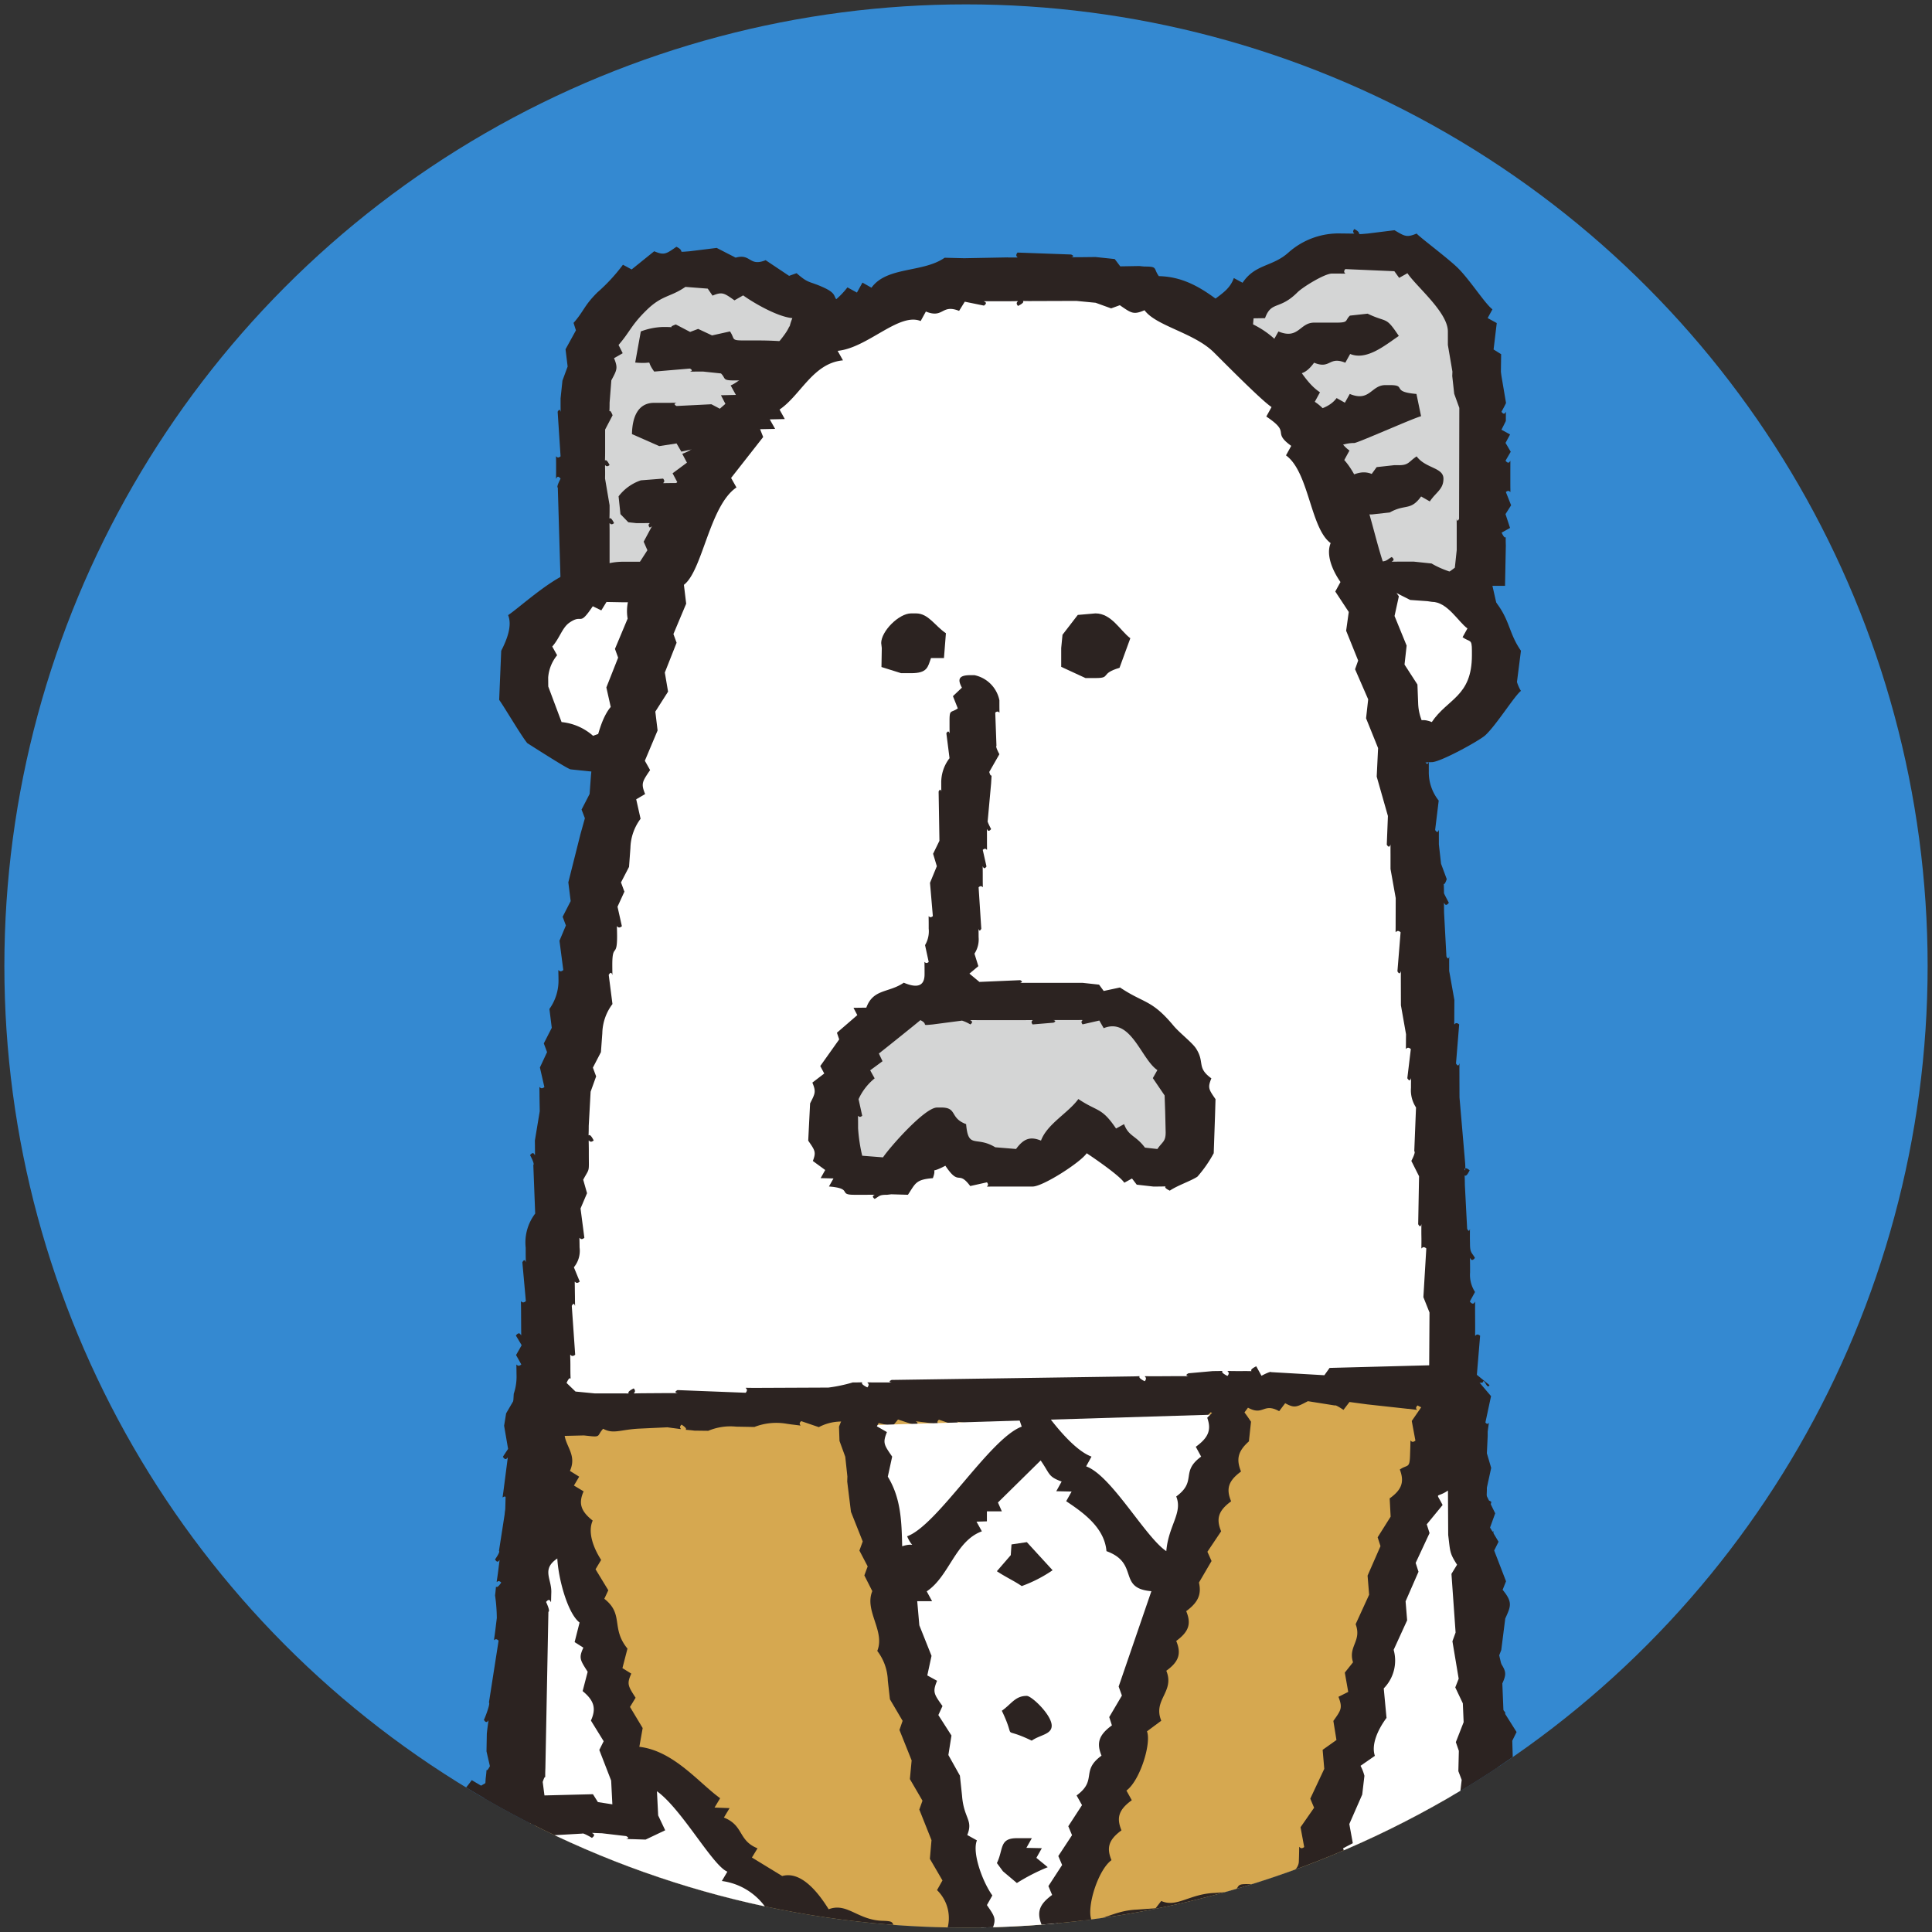 <svg xmlns="http://www.w3.org/2000/svg" xmlns:xlink="http://www.w3.org/1999/xlink" width="221" height="221" viewBox="0 0 221 221">
  <rect x="0" y="0" width="221" height="221" fill="#333333" stroke="none"/>
  <defs>
    <clipPath id="clip-path">
      <circle id="楕円形_115" data-name="楕円形 115" cx="110" cy="110" r="110" transform="translate(6441 -1730)" fill="#fff" stroke="rgba(0,0,0,0)" stroke-width="1"/>
    </clipPath>
  </defs>
  <g id="グループ_325" data-name="グループ 325" transform="translate(-6440.5 1730.5)">
    <circle id="楕円形_116" data-name="楕円形 116" cx="110" cy="110" r="110" transform="translate(6441 -1730)" fill="#3489d1" stroke="rgba(0,0,0,0)" stroke-width="1"/>
    <g id="マスクグループ_42" data-name="マスクグループ 42" clip-path="url(#clip-path)">
      <g id="グループ_173" data-name="グループ 173" transform="translate(6485.902 -1704.307)">
        <path id="パス_928" data-name="パス 928" d="M491.985,1220.854c-.009-.056-.576-.838-.585-.855.585-1.125.79-3.01,2.509-3.3l1.422-.251c1.719-.3.474.028.892-.622,1.319.381-.334.529,1.487.223.056-.019.883-.622.892-.641l1.579.492,1.812-.548,1.561.437,1.812-.53c.8.39-.92.584.994.261l4.264-.725,1.9-.13.614.631,1.858-.363.483-.019,1.9-.12.613.631,1.858-.363.483-.017,1.9-.131a6.269,6.269,0,0,0,2.945.26l1.9-.129.623.631,1.849-.363.483-.017,1.9-.122.613.631c1.654-.993,1.6.494,3.289-.547.632.641.2.929,1.533.7l.474-.075,1.9-.13.613.642c1.468-.893,2.824.306,5.3.064l1.9-.121.613.631c.985-.594,1.18-.492,2.388.093l.864-.668,1.617.519,1.812-.538c.789.381-.929.575.985.251l.483-.074,1.9-.131c.623.437.186.734,1.524.492,1.886-.306,2.5.549,4.376.224,1.356-.241.892,0,1.542.688l1.9-.381.474-.019,1.9-.13.613.641,1.867-.362.474-.019c1.756-.317,1.217-.3,2.425.056l1.375-.7.613.818,1.867-.361,1.422-.177c1.719-.3.446-.186,1,.306l1.858-.743.6.78,1.858-.362a5.869,5.869,0,0,0,.9-.567c1.208.586,1.4.669,2.425.055l2.109.958.818-.539c1.542.539,2.694,1.086,3.939.326a4.291,4.291,0,0,0,4.432.686l.632.818.827-.631.307,2.378.018,1.9c-1.245,1.411-.594,3.14-1.607,5.1l.288,1.867a5,5,0,0,1-.678,2.974l.622.835a8,8,0,0,0-.948,4.5c.158,1.347-.056.891-.78,1.579l.641,1.812c-1.059,1.078-1.2,1.877-.557,2.981-1.106,1.07-1.254,1.868-.613,2.974l-1.068,2.165.492.79-.957,2.239c.362,1.013.223,1.812-.892,2.9a3.791,3.791,0,0,1-.5,3.921l.632.818c-.725,1.356-1.133,2.935-.548,3.958-1.106,1.086-1.245,1.886-.6,2.992l-.864.668.594.781-.9.705.251,1.84v.464c.158,1.348-.047.891-.78,1.579,1.069,1.859-.985,2.945.083,4.8l-1.068,2.154.493.78-.957,2.258c.363,1.012.223,1.792-.892,2.879.641,1.106.5,1.906-.6,2.992.632,1.1.493,1.886-.613,2.982.632,1.106.493,1.886-.613,2.973l.622.836-1.068,2.211.455.762c-1.049,2-.4,3.725-1.849,5.157.567.976.455,1.18-.195,2.434l.623.818c-.678,1.282-.8,1.485-.232,2.462l-1.069,2.154.492.8-.957,2.239.353.743-1.068,2.212.455.763-.957,2.248c.353,1.021.214,1.8-.892,2.89l.623.835-1.069,2.212.455.762-1.068,2.21.474,1.765-.864,2.192a5.7,5.7,0,0,1-.78,3.828l.632.837-.966,2.247.046,2.722-.938.167.65,1.831c-.78,1.579-1.756,5.656-1.059,6.875l-1.068,2.164.149,1.831c.056,2.5-1.607,5.258-.688,6.838-1.115,1.087-1.254,1.868-.622,2.982L576.948,1368l.5.8c-.725,1.339-1.133,2.917-.548,3.958l-1.236,1.236c.529.976.112,2.555-.567,3.855l.325,1.385c2.4,1.2,11.325,4.32,12.236,6.551l1.421-.251a8.308,8.308,0,0,0,4.246,3.121l-.409.995c1.765.326,3.354,2.777,4.784,4.1,1.292,1.2,2.583,3.939,3.605,5.036l.093,2.387-3.856,2.964c-.214.019-1.793-.074-2.369.019-.065.019-.883.631-.883.631-.817-.418.9-.631-1.012-.307l-.483.084-1.9.13c-1.068-.882-2.973-.8-4.8-1.087-.855-.13-4.627-.948-4.655-.929l-.474.074a12.946,12.946,0,0,1-5.026-1.542l-.854.669c-1.868-1.906-3.995.017-6.122-2.333l-.864.651c-1.682-1.728-1.227.251-3.15-1.886l-.864.669c-1.691-1.728-1.227.233-3.159-1.9l-.864.669c-.846-.873-10.322-4.042-12.2-4.664l-.009-1.449,1.087-1.2-.557-.78,1.756-4.246-.418-.78,1.106-2.192-.493-.78.6-1.635-.074-1.85.009-.473c-.214-1.709-.167-.437.353-1.013l-.446-2.815c.111-.075-.465-.873-.474-.873l.864-.669c-.539-.949-.418-1.143.223-2.4l-.279-1.867c-.028-2.016.409-1.087.2-2.907-.2-1.72-.158-.448.362-1.032l-.7-2.76.455-1.578-.075-1.85-.111-1.413c-.2-1.709-.158-.437.362-1.022l-.771-3.7c.325-.818.437.91.214-1-.26-2.193.4-.707.13-2.9-.2-1.709-.158-.437.371-1.012l-.78-3.726c.325-.8.446.911.214-.976a4.683,4.683,0,0,1,.613-3l-.78-3.7c.511-1.217.622-1.413.056-2.4l.855-.669-.614-1.775c.771-1.44.27,1.208.316-1.023l.093-4.3-.177-.474c-.2-1.7-.167-.428.353-1.013l-.771-3.716.418-1.58-.065-1.83v-.473c-.2-1.71-.167-.456.362-1.042l-.446-2.787c.1-.093-.464-.873-.464-.873l.558-1.618-.074-1.831a10.869,10.869,0,0,0-.641-1.819c.474-.827.585.891.362-1.013l-.167-1.411c-.2-1.71-.167-.437.362-1.023l-.846-5.6-.6-3.735c.325-.8.446.9.214-1l-.39-3.28c-.2-1.709-.167-.437.362-1.023-.771-1.143-.437.456-.641-1.338l-.613-5.175c-.2-1.709.047-.473-.594-.854.474-1.338.52.306.306-1.486l-.715-4.191c-.437-.686-.149,1-.372-.909-.26-2.193-.548-.54-.817-2.741-.158-1.394-.112-1.56-1.171-1.7l.111.937-1.422.243c.074,2.21.6.744-.724,2.043l.622.818c-1.143,1.126-1.282,1.923-.641,3.02l-1.254,1.245c.883,1.561-.613,1.6.325,3.233l-.855.669c.6,1.051.455,1.848-.65,2.945.6,1.031.186,2.611-.492,3.912l.641,1.819-.809.651.595.8-.9.688.669,2.741-.957,2.146.158,1.83a5.035,5.035,0,0,1-.678,2.973l.65,1.831-.818,3.075.065,1.848c-.056.075.511.855.529.855l-1.068,2.174.52,1.775-.827,3.065.437,1.8-.818,3.067.428,1.794-.52,1.579.418.8-.613,1.635.437,1.775-.864,2.2.372,1.718-.827,3.084.409.8c-1.291,2.452-.1,4.719-1.626,7.022l.65,1.812a4.971,4.971,0,0,0-.558,2.963l.018,1.906-.669,3.084.409.78-.614,1.644.418.78-.613,1.654.418.78-.957,2.249.418,2.685-.957,2.127.158,1.83a5.169,5.169,0,0,1-.669,2.992l.279,1.876c-.056.066.52.846.529.865l-.864.678.7,1.226-.6,2.146.576,3.661c-.335.8-.446-.9-.214,1l.046.456.028,1.9-.372,1.6.492,2.722-.753.65.614,1.774-.52,1.579.446,1.8-1.747,2.081c-1.208-.306.455-.455-1.357-.121l-.474.066c-.92.167-.864,0-1.477-.213l-1.412.993-3.716.7-2.369.362c-.79-.26.929-.454-.985-.129l-1.422.251h-2.908l-1.421.259c-1.728.288-.446.177-1-.315l-3.781.8c-.084-.14-.9.473-.91.492l-1.58-.492-1.849.186-1.422.177h-2.908l-.474.093H497l-.474.111h-2.9c-2.072,0-2.741-.492-3.856.186l-.622-.818c-2.667,1.606-6.355-1.458-8.482-2.417l-.009-1.44c1.217-1.208,2.044-3.066,3.112-4.005,1.338-1.2,3.3-2.052,4.069-3.446l.985.343a6.907,6.907,0,0,1,4.534-2.74c1.357-.232.855-.288,1.31-1.181,1.849.419,2.7-1.429,5.11-1.83.474-.092,5.435-3.159,5.835-3.883l2.369-.4-.7-2.777c.353-.8.474.909.251-.995l-.511-4.227.158-2.908c-.009-.056-.585-.836-.6-.855.474-.835.585.874.362-1.013l-.167-1.411c-.2-1.71.056-.475-.585-.855.465-1.347.52.307.307-1.5-.074-.631.1-.5-.539-.39.483-1.347.52.306.306-1.5a7.934,7.934,0,0,0-.585-.844c.474-.838.585.865.362-1.041l-.056-.464c-.2-1.71-.158-.437.362-1.022-.8-1.18-.371.51-.641-1.319l-.307-3.8c-.232-.6-.334-.418.279-.52-.641-.948-.613.251-.641-1.329l.028-3.354c.037-.649.093-.492-.483-.4.474-1.348.52.306.316-1.488-.084-.641.093-.51-.539-.4.474-1.348.52.306.307-1.488-.074-.622.1-.492-.529-.39.474-1.357.52.3.307-1.487-.074-.631.1-.5-.53-.4.474-1.337.52.316.307-1.487a8.536,8.536,0,0,0-.585-.854c.474-.827.585.873.362-1.032l-.176-1.393c-.2-1.71.065-.492-.576-.874.474-1.347.511.307.3-1.486-.065-.641.112-.492-.53-.381.474-1.347.53.306.316-1.505-.009-.055-.585-.835-.594-.855l.576-1.6c-.557-1.106-.223.492-.437-1.31-.074-.613-.213-.437.418-.539-.762-1.143-.428.474-.641-1.328l-.186-3.335.2-.966-.669-.846.325-1.524c-.622-.642-.335,1.05-.558-.855l-.177-1.4c-.2-1.718-.167-.454.362-1.031l-.724-1.274a2.651,2.651,0,0,0,.334-2.015c-.2-1.7.056-.465-.585-.865.464-1.347.52.307.307-1.486l-.846-7.041c-.2-1.71.056-.475-.585-.874l-.009-1.432c.316-.8.427.9.2-1l-2.072-17.382c-.2-1.7-.167-.436.353-1.012l-.325-1.383c-.483-.67-.2,1-.427-.884l-.167-1.421c-.2-1.7-.158-.436.363-1.012l-.818-3.233-.27-2.824-.335-2.815-.632-6.132c.26-.8.372.919.149-.984l-.167-1.414c-.214-1.747-.223-1.2.2-2.433l-.381-.958c.269-1.235.307.419.1-1.384-.009-.075-.585-.855-.585-.873.474-.81.585.891.362-1.013l-.511-4.228c-.2-1.709-.167-.437.363-1.013-.771-1.142-.427.465-.641-1.327,0-.019.2-1.812.251-1.961-.65-.65-.362,1.032-.595-.874l-.046-.464c-.2-1.709-.167-.437.363-1.021-.771-1.143-.428.473-.651-1.32,0-.019.214-1.82.251-1.96-.65-.661-.353,1.031-.585-.874l-.836-7.042c-.111-.9-.251-.818-.641-1.319l.855-.678c-.7-1.05-.437.454-.613-1.282l-.362-7.154Z" transform="translate(-480.66 -932.425)" fill="#2c2321" fill-rule="evenodd"/>
        <path id="パス_929" data-name="パス 929" d="M491.412,1220.386l.056.474c.223,1.886.111.177-.13.976l1.728,16.5c.641.38.391-.855.586.846l.167,1.4c.214,1.812.167.158-.3,1.505.641.38.381-.855.585.855l.056.464c.223,1.9.112.186-.195.985l.864,4.665c-.52.575-.567-.687-.362,1.012l.288,2.36c.223,1.886.1.185-.372,1.021.084.12.706,1.793.706,1.793a19.989,19.989,0,0,1-.195,2.434c.213,1.792-.13.194.641,1.319-.53.584-.567-.687-.362,1.022l.279,2.36c.232,1.9.112.177-.121.975l7.934,67.228,1.161,6.986c-.53.6-.567-.669-.363,1.041l.167,1.393c.223,1.9-.065.214.586.873-.251.614-.409.577-.307,1.488l.056.473a4.307,4.307,0,0,1-.093,1.942l.009,1.431c.214,1.792-.121.195.65,1.327-.529.576-.567-.7-.362,1.013l.167,1.411c.223,1.886-.065.224.585.855-.26.632-.418.586-.307,1.488l.167,1.421c.223,1.9.112.177-.362,1.012.39.53.539.437.641,1.348l.056.463c.232,1.887.112.186-.2.987l.009,1.449c.641.381.39-.855.595.854l.27,2.342c.232,1.9.121.2-.167.995l1.18,7.479c-.52.575-.567-.688-.362,1.012l.167,1.421c.232,1.886-.056.214.585.847,0,0-.362.965-.353,1.022.214,1.793-.13.194.344,1.337l.047,1.961-.985.186.623.836-1.431.232c-1.914.325-.186.129-.975-.112l-2.4.224c-1.608,1.505-3.484,1.374-4.46,3.15-1.264-.288-1.988.074-2.732,1.44-1.18-.279-2.6.558-3.688,1.58a3.943,3.943,0,0,0-3.7,1.625l-.91-.232-1.812,1.635c-2.081-.492-1.765,1.05-4,1.635l.028,1.3,2.927.382,1.914-.1.474-.094c1.329-.241.9.056,1.524.492l1.914-.241,3.856-.139.975.343,1.858-.743c.557.484-.715.6,1,.307l2.369-.419c1.914-.324.2-.129.994.252l1.821-.706.6.669,4.7-1.123c.557.492-.715.6,1.013.306l1.421-.232c1.914-.343.2-.13.995.251l1.811-.725.6.623,5.147-.874,2.276-1.161.39-.993-.437-1.784.706-3.067-.864-4.646c.52-.576.567.669.362-1.031v-.475l-.074-1.83.455-1.579-.7-2.778c.529-.584.567.689.362-1.012l.009-.473-.26-1.85.864-.659c-.79-1.375.121-1.635.084-3.847l-.279-1.886c.641-1.235.762-1.43.223-2.4l.9-.686-.594-.8.892-.688-.586-.8.808-.65-.437-1.784.827-3.084-.65-1.811c.529-.586.567.686.362-1.023l-.056-.465c-.158-1.327.1-.91.725-1.56l-.437-1.784.613-1.645-.632-.818c.65-1.253.771-1.458.2-2.433.744-.688.948-.233.781-1.58l-.047-.475c-.232-1.886-.121-.176.306-.993l-.371-1.728.715-2.193-.019-1.9-.056-.474c-.158-1.32.1-.893.734-1.543l-.65-1.812a5.043,5.043,0,0,0,.669-2.991l-.074-1.839.613-1.645-.669-.838.669-1.542-.019-1.44c-.214-1.794.13-.195-.641-1.32.743-.688.948-.241.78-1.579l-.056-.473c-.149-1.273.2-5.7,1.013-7.349l-.623-1.774.753-.641-.4-2.74.734-3.085-.427-1.775.9-3.141-.4-.78.9-3.141-.623-.818c.65-1.244.762-1.449.223-2.4l.817-.651-.372-1.737.957-2.24-.455-.78,1.068-2.192-.622-.838a7.124,7.124,0,0,0,.911-4.477c-.139-1.2,1.635-5.955,3.112-6.791l-.632-.818c1.4-1.264.242-.827,2.3-1.394l-.623-.818c2.174-.559.883.361,1.821-1.068l1.858-.531,2.369-.4c1.18-.2,1.923.873,3.112,1.421l-.4.995c.864.417.957-.093,1.115,1.255l.056.472c.223,1.886-.065.214.4.884l.465,2.322c.223,1.783.167.13-.288,1.44l.882.363-.065,3.409.771,1.3-.4,1c.641.382.381-.855.585.855l.056.464c.223,1.915-.065.224.353.911l1.635,11.706c-.529.576-.567-.686-.362,1.013l.52,3.289.13,6.2c.028,2.231.437-.381-.363,1.013.009.018.576.8.585.855.214,1.793.158.149-.307,1.505.623-.112.465-.251.372.4l.716,4.682c-.52.576-.558-.687-.362,1.013v.492l.074,1.83-.455,1.579.7,2.779c-.966,1.05-.279-1.032-.353,1.013l.037,3.846-.325.985.7,2.777c-.52.577-.567-.687-.362,1.013.26,2.192-.4.705-.13,2.907.223,1.886.112.177-.316.993l.65,1.812c-.53.586-.567-.669-.362,1.04a4.642,4.642,0,0,1-.613,2.974c.019.017.585.8.6.855l-.158,2.9a14.643,14.643,0,0,0-.139,2.91c.232,1.9.111.176-.242.993l.7,2.759c-.911,1.022-.325-.975-.279,1.022v4.784c-.047,2.23.455-.418-.158.985l.186,3.335c.214,1.793-.121.186.539,1.255l-.818,1.217.52,1.245-.52,1.6.437,1.784-.372,1.58.028,1.9.065.465-.139,2.908.037,3.847-.381.995.641,1.82c-.678,1.3-1.087,2.88-.493,3.92-1.849,1.813-.084,2.36-1.728,4.154l.028,1.886c.678.232,3.41,1.068,3.93,1.366,1.412.79,1.849,1.775,3.512.781l1.208,1.208.864-.669c2.016,2.052,8.362,1.542,9.69,4.106,1.18-.734,3.995.083,5,1.1l.8-.6,1.18,1.179c1.133-.7,1.923-.594,2.955.456,1.142-.706,1.932-.6,2.964.456,1.133-.707,1.923-.6,2.954.456a2.163,2.163,0,0,1,2.945.231l1.914-.111,1.5-.361-1.719-1.068.325-.893-3.623-2.379.409-1.012c-2.341-.418-3.2-3.336-5.825-3.809l.409-1.023-1.468.242.409-1.013c-2.109.2-2.174-.7-3.976-1.839-1.71-1.068-2.722-1.125-4.134-2.155-2.908-2.147-4.794-.855-7.823-4.228l1.245-1.255c-.753-1.309.279-4.515,1.263-5.982l-.557-.78,1.2-1.218-.529-1.783,1.022-2.138-.65-1.82c1.533-1.505,1.273-5.854,2.378-8.073l-.474-1.756,1.059-2.212-.622-.835c.836-1.6,1.812-5.7,1.143-6.867l.9-.706-.594-.78.864-.669c-.594-1.031-.186-2.611.539-3.958l-.622-.836c.734-1.429,1.421-4.328.836-5.37l.808-.65-.372-1.747.957-2.229-.455-.763,1.068-2.211-.4-.78,1.626-5.193-.381-.8,2.722-12.06-.632-.836a5.736,5.736,0,0,0,.78-3.847l.957-2.238-.455-.761,1.068-2.212-.5-.8,1.078-2.155c-.632-1.1-.5-1.886.613-2.982-.641-1.106-.493-1.9.65-3.009l-.623-.838c1.487-2.174-.845,0,1.254-1.161l-.372-1.737.957-2.23-.623-.835c1.5-2.166-.836.018,1.263-1.162l-.427-1.784.9-3.131-.623-.817c.688-1.328,1.1-2.909.5-3.939,1.106-1.087,1.245-1.867.892-2.89l.957-2.248-.409-.78,1.524-6.114-.391-.8,1.5-6.113-.623-.818c1.105-1.087,1.254-1.886.613-2.992,1.106-1.1,1.245-1.877.65-2.945l.892-.705-.557-.763,1.226-1.236-.567-1.319,1.319-5.082-.5-.78,1.05-2.147-.613-1.338a3.113,3.113,0,0,0,.251-1.961c-.158-1.327.093-.91.725-1.56l-.651-1.811a2.6,2.6,0,0,0,.725-2.053c-.186-1.6-.91-.985-2.146-1.6l-.864.67a13.191,13.191,0,0,0-5.918-.957l-1.849.177-1.57-.437-1.858.743c-.548-.483.716-.594-1-.306l-.474.2-4.33.139c-1.412.055-.762.074-1.514-.65l-1.821.724-.6-.667-4.673,1.086-.622-.835c-1.013.622-1.208.53-2.453-.094l-.864.678a7.757,7.757,0,0,0-4.441-.687c-1.329.233-.9-.055-1.524-.492l-1.9.121-1.431.186-1.858.343-.613-.614-1.9.122-.474.017-1.858.345-.623-.808c-1.7,1.031-1.635-.473-3.289.52l-.622-.818c-1.673,1.023-2.927-.454-5.333-.056-1.338.242-.9-.055-1.524-.483l-1.9.121-.474.074c-1.337.233-.91-.055-1.533-.686-1.022.613-1.217.511-2.425.149l-1.9.1-.483.111-2.917.13-2.927-.381-1.9.12-.483.019-1.849.343-.623-.613-1.9.13-.474.019-1.858.343-.613-.622-1.9.13-.483.074c-1.329.233-.9-.055-1.514-.641l-1.858.753c-.558-.512.715-.623-1-.316l-.474.075c-1.756.305-1.226.288-2.471-.139l-1.329.79c-.548-.484.725-.6-1-.307l-.474.093c-1.914.324-.2.111-1-.307-1.152.689-1.932,0-1.728,1.72l.056.474c.223,1.9.112.2-.362,1.021.39.519.529.427.641,1.337Z" transform="translate(-474.782 -928.055)" fill="#2c2321" fill-rule="evenodd"/>
        <path id="パス_930" data-name="パス 930" d="M599.471,1201.533l-1.812-2.136-1.951-.287-1.561-.075-1.71.436-3-.547c-.864.381,1.013.511-1.078.269l-4.645-.557c-1.877-.241-.492-.186-1.1.381l-2.016-.706-1.068.418-4.209-.075-2.072-.036a36.328,36.328,0,0,1-7.479.938l-2.081-.028-.678.706-1.97-.678-1.709.548-1.97-.473c-.678.658-.213.946-1.663.761l-2.583-.307c-1.877-.213-.492-.186-1.1.381l-2.016-.686-.669.854-1.988-.678c-.864.456,1.013.584-1.069.334l-1.551-.185-3.168.148a10.608,10.608,0,0,1-.966-.641c-.883.493.985.641-1.1.382-.074-.019-.957-.614-.966-.632l-.687.929-2.026-.3-1.552-.121c-1.867-.224-.483-.168-1.1.38l-2.016-.7-.669.855-3.019-.707c-.855.363,1.013.511-1.068.251l-1.552-.176c-1.877-.241-.492-.186-1.1.381l-2.016-.706-.669.864-2.025-.288a4.288,4.288,0,0,1-.966-.559l-1.728.6-.892-.457-1.765.661-2.007-.093h-.52l-2.072-.037-.678.707c-1.236-.8.529-.419-1.449-.651a23.915,23.915,0,0,1-2.639.177l-1.552-.177c-1.877-.223-.492-.186-1.1.381l-2.016-.687-.669.845c-1.2-.65-2.063-.5-3.187.678-1.106-.622-1.319-.492-2.648.194l-2.016-.705-3.2.725-1.1,1.886-.232,1.421.455,2.648-.595.9c.548.892.688-.938.428,1.115l-.325,2.517c-.232,1.849-.177.493.39,1.087L486,1219.25c.186.084-.437.957-.446.976.511.873.641-.976.39,1.069l-.065.51c-.242,1.831-.186.474.381,1.068-.845,1.255-.465-.473-.706,1.468a18.793,18.793,0,0,1,.2,2.584l-.186,1.523c-.232,1.831-.186.483.39,1.068l-1.105,7.08c.195.074-.464,1.793-.576,1.978.52.865.65-.966.39,1.07l-.056.51-.037,2.026.39,1.69c-.622,1.2-.242-.529-.483,1.411l-.232,3.56c.66,1.467.195-1.339.177,1.048l-.2,6.142c-.074,2.1-.567.121.334,1.087l-.873,4,.585,2.127-.743,2.482c.455.854.586-1,.325,1.059l-.186,1.523c-.232,1.831-.186.474.381,1.068l-.715,1.98c.455.855.595-.985.335,1.049a4.726,4.726,0,0,0,.65,3.177l-.78,2.992c.39.835.52-.993.269,1.059-.306,2.351.427.743.13,3.1-.232,1.831-.186.465.39,1.068l-.511,3.029c.112.074-.511.947-.52.957l.938.678-.771,1.356.529,1.106-.734,1.495.91.651-.743,2.954.483,1.673-.455.873.66,1.719-.493,1.942.557,1.673-.093,1.978-.39,3.54c-.232,1.83-.177.483.39,1.068l-.715,1.978c.455.854.594-.985.335,1.068l-.2,1.505c-.233,1.848-.186.492.39,1.087l-.781,3c.391.828.53-1,.27,1.051l-.065.512c-.241,1.83-.186.464.381,1.068l-.771,2.992.753,1.6-.725.937.65,1.729-.093,1.979c.065.074-.567.938-.576.938l.79,3.141v3.12l-.074.512c-.232,1.849-.186.492.39,1.086-.845,1.255-.464-.492-.715,1.45-.084.678-.232.493.455.567-.845,1.255-.465-.474-.706,1.449l-.223,3.578.39,1.673-.65,3.948c.353.855.493-.976.233,1.059a4.782,4.782,0,0,0,.641,3.178l-.864,4c.353.836.483-.993.232,1.032l-.065.51a4.865,4.865,0,0,0,.585,3.69l-.985,5.025c.334.837.474-1,.214,1.032l-.455,3.557c-.121.976-.269.865-.706,1.449l.92,2.11c2.629-.716-.808.233,1.923.288l7.3.251c2.1.166.167.586,1.087-.269a12.961,12.961,0,0,0,2.518.818l9.848.938c.855-.251-1.022-.4,1.069-.139l1.542.176c1.877.241.492.186,1.1-.38l2.025.705.669-.865,2.016.288a5.567,5.567,0,0,0,3.233-.705l2.016.705c.864-.455-1-.585,1.078-.325l.52.056,2.081.036,3.187-.566,3.187-.02c.074.02.957.631.975.651l.678-.92,2.025.288h.52l2.072.018a7.436,7.436,0,0,1,3.215-.417l2.081.036a6.9,6.9,0,0,1,3.215-.417c1.877.213.483.166,1.1-.382l2.016.688,3.326-.855.883.437a4.862,4.862,0,0,1,3.261-.669l2.081.019a6.824,6.824,0,0,1,3.734-.363l.511.075,2.081.038.669-.716,2.025.279,1.552.121,2.072.037a7.047,7.047,0,0,1,3.224-.418c1.867.223.483.168,1.1-.382l2.016.7.669-.855,1.979.65c.864-.436-1.013-.557,1.078-.324l.52.073c1.468.178.957-.055,1.672-.835l2.016.707c.873-.456-1-.577,1.087-.326l2.583.307,3.159-.139.52.066,3.159-.14,3.614.445.678-1.468-.762-1.217c.52-.995.39-1.208-.307-2.5l.316-2.035c-.056-.075.567-.919.585-.938l-.938-.678c.817-1.208.437.511.678-1.413a10.11,10.11,0,0,0-.39-1.068c.716-.725.39,1.087.641-.966l.233-3.567-.39-1.655.483-1.941c-.446-.854-.585.995-.325-1.05l.065-.511c.232-1.831.176-.474-.39-1.068l.873-4.014c-.353-.855-.492.976-.232-1.05l.065-.511a3.2,3.2,0,0,0-.26-2.09l.688-.919-.984-.7.688-1.933c-.827-1.5-.3,1.319-.335-1.076l.037-5.12-.056-3.094a15.338,15.338,0,0,1,.79-1.96l-.613-1.691.493-1.942c-.465-.836-.594.993-.334-1.05l.065-.512c.232-1.83.177-.473-.39-1.068l.781-2.992-.818-.659.288-1.979v-.5c.232-1.859.186-.493-.39-1.1l.78-2.992c-.39-.837-.52,1-.269-1.051l.074-.51.028-2.035-.39-1.665.492-1.941c-.455-.854-.594.976-.334-1.05l.2-1.533-.148-3.1.595-4.553-.149-3.1.334-2.517c.232-1.859.176-.493-.39-1.07l.688-.929-.511-2.721.474-1.942c-.455-.855-.585.976-.334-1.049l.2-1.524c.232-1.859-.056-.511.65-.966l.019-1.524c-.344-.854-.483.986-.223-1.068l.2-1.505c.232-1.839.186-.492-.391-1.086l.874-4.013-.455-1.655.492-1.941c-.455-.855-.595.985-.334-1.05l.065-.512c.232-1.83.186-.473-.381-1.068l.79-1.411-.65-2.259.6-4.989c-.167-.092.455-.957.465-.957-.511-.873-.641.957-.39-1.086l.074-.512c.232-1.831.176-.474-.39-1.068l.715-1.978c-.455-.854-.595.974-.335-1.05l.065-.512c.232-1.83.186-.473-.39-1.068l.715-1.978c-.455-.855-.585.976-.325-1.078l.065-.483c.176-1.458-.047-.966-.846-1.654l1.069-.995-.7-1.133c.734-1.162.353.585.595-1.357l.353-4.59-1.124-1.237c.771-1.178.39.55.632-1.374l.121-2.564-.762-3.243.52-1.941-.938-2.287.418-1.9-.966-1.031,1.189-.512a8.627,8.627,0,0,1-.558-3.622c.232-1.831.177-.474-.39-1.069l.715-1.979-1.1-2.257.641-2.937-.493-1.672.093-1.978v-.5c.232-1.83.176-.473-.26-1.05l.65-3.039Z" transform="translate(-474.326 -1068.036)" fill="#2c2321" fill-rule="evenodd"/>
        <path id="パス_931" data-name="パス 931" d="M584.745,1199.593c1.877.213.493.157,1.106-.382,2.778,1.543,1.2-1.56,3.354,2.445l-.688.929.65,1.717-.548,2.965a10.415,10.415,0,0,1,.789,5.2,4.679,4.679,0,0,0,.65,3.178l-.725,1.979c.455.854.595-.995.334,1.05a4.715,4.715,0,0,0,.65,3.159l-.78,3.01a5.451,5.451,0,0,1,.529,3.121c-.242,1.85-.186.493.381,1.088l-.715,1.978.557,1.672-.093,1.98v.511c-.232,1.831-.186.464.39,1.068l-.985,5.026c.334.837.474-1,.214,1.05a4.7,4.7,0,0,0,.65,3.159l-.78,3.01.808.641c-.808,1.208-.427-.531-.669,1.412-.009.075.381,1.068.381,1.068l-.716.93c.52,1.319.511.76.27,2.629l-.065.512c-.232,1.829-.176.464.39,1.068l-.771,2.991c.381.855.52-.994.26,1.05l-.2,1.525a4.864,4.864,0,0,0,.586,3.67l-.874,4.012.78.651-.474,2.972-.557,1.487.529,2.183c-.622,1.217-.241-.53-.492,1.413l-.446,3.54c-.242,1.83-.186.492.381,1.068l-.771,3.011c.381.835.52-.995.26,1.059l-.316,2.517-.037,2.035.716.669c-.809,1.2-.437-.52-.678,1.422l-.725,7.618c.279.836.409-1,.149,1.032l-.065.51.148,3.1-.083.512.158,3.1-.214,1.524.148,3.084-.084.5c-.232,1.858-.176.493.39,1.087l-.715,1.979c.455.836.594-.994.334,1.06-.3,2.359.427.743.13,3.1-.232,1.83-.177.465.39,1.068-.845,1.254-.464-.493-.715,1.449a17.526,17.526,0,0,1,.195,2.592l-.186,1.523c-.233,1.84-.186.475.381,1.078l-.706,1.98.548,1.681-.641,3.958.464,2.648-.594.891c.92,1.543.4-1.255.427,1.124l.083,4.608-.2.512.149,3.1-.084.51c-.232,1.831-.177.464.381,1.068l-.864,4.005.455,1.672-.278,2.973c.111.074-.511.948-.521.966l.6,1.69c-.6,1.208-.232-.528-.474,1.413a10.075,10.075,0,0,0,.391,1.068c-.716.725-.391-1.087-.651.948,0,.019.214,1.923.26,2.081l-2.592-.074-.669.7-1.979-.678c-.873.456,1,.584-1.087.334l-.511-.055c-1.877-.241-.493-.186-1.1.381l-2.025-.706-1.71.539-2.007-.093-.52.019c-1.877-.232-.493-.177-1.1.381l-2.025-.706-.66.874-1.979-.669-1.71.538-.892-.455-1.765.661-1.96-.493c-.873.456,1,.586-1.078.325l-.52-.055-2.072-.037-.678.716-2.025-.279h-.52l-2.072-.036a7.182,7.182,0,0,1-3.215.417l-2.081-.037-.669.716-2.025-.279h-.52c-1.477-.176-.966.037-1.682.818l-2.062-.307h-.52a5.163,5.163,0,0,0-3.735.576l-2.063-.306h-.52l-2.081-.037-.669.715-2.025-.3a3.841,3.841,0,0,0-2.137.326l-1.5-.669-.669.893-2.025-.271a14.747,14.747,0,0,0-5.3.446l-.938-.668-1.756.631-1.394-.539-1.124.511-1.514-.716-.669.893c-1.068-.577-1.282-.456-2.61.241l-.929-.678-1.765.641c-1.226-.6.539-.241-1.44-.474l-5.7-.455c-.855.27,1.022.4-1.068.167l-.52-.074c-1.867-.222-.511.056-.966-.642-1.449.512.362.568-1.616.326a9.58,9.58,0,0,1-.966-.631c-.883.512.994.631-1.1.381l-6.708-.8c.65-1.142.213-2.806-.52-4.171.836-1.255.465.474.706-1.468l.111-2.545-.409-1.663.1-1.978.121-1.524-.139-3.1.074-.511c.186-1.431-.046-.939-.836-1.635.836-1.255.455.474.706-1.468l.111-2.537c-.307-.854-.437.976-.186-1.059l.2-1.523c.232-1.831.186-.474-.39-1.068l.725-1.98c-.465-.855-.595.985-.334-1.068l.065-.492c.232-1.848-.065-.512.641-.957-.5-1.421-.567.362-.325-1.58l.325-2.527c.232-1.849.177-.483-.39-1.086l.715-1.98c-.641-1.263-.762-1.486-.139-2.573l-.938-.669.474-2.982c-.111-.093.511-.957.53-.957a4.7,4.7,0,0,1-.65-3.159c.232-1.849.186-.492-.39-1.086l.78-2.992-.493-1.673.093-1.98.26-2.527c.232-1.848.176-.483-.391-1.086.846-1.255.465.492.706-1.449l.065-.512c.232-1.831.186-.465-.381-1.068l.659-4.032c-.139-.084.483-.957.492-.957a4.932,4.932,0,0,1-.576-3.689l.056-.5c.232-1.831.176-.473-.39-1.068l.725-1.98-.558-1.672.455-.873-.651-1.72.084-1.979a4.061,4.061,0,0,1,.586-.947l-.939-.669.288-2,.13-1.505c.242-1.849.186-.493-.39-1.088l.715-1.979c-.455-.855-.585.976-.325-1.05l.195-1.524c.232-1.839.176-.473-.39-1.077l.679-.921-.5-2.722.464-1.942-.548-1.672.093-1.979v-.5c.232-1.84.176-.473-.39-1.078l.715-1.979-.557-1.681c.613-1.2.242.519.483-1.4a18.832,18.832,0,0,1-.2-2.592l.065-.512c.232-1.829.177-.464-.39-1.068l.873-4c-.353-.855-.493.974-.232-1.06l.195-1.524-.149-3.1a10.928,10.928,0,0,1,.66-.937c-.511-.874-.65.956-.39-1.079l.065-.5c.232-1.858.186-.492-.39-1.087l.511-3.02c-.121-.083.511-.957.52-.957l-.614-1.709.093-1.96c-.056-.075.567-.939.576-.957-.511-.874-.641.976-.381-1.068l.065-.512c.232-1.839.176-.473-.39-1.068.845-1.255.464.465.706-1.458.084-.688.242-.483-.446-.576.836-1.253.455.493.706-1.449l.594-6.606-.381-1.673.493-1.923c-.455-.854-.595.976-.335-1.068l.455-3.539c.232-1.831.176-.474-.39-1.068l1.1-6.049c-.316-.835-.455,1-.2-1.049l.186-1.523c.232-1.831.177-.474-.381-1.068l.362-1.5,3.5-.084.52.055c1.477.177.957-.037,1.682-.818,1.208.651,1.942.084,4.19-.018l3.168-.149.511.074c1.877.232.492.177,1.1-.38,1.282.835-.492.454,1.486.687l1.57.019a6.568,6.568,0,0,1,3.205-.475l2.072.038a6.931,6.931,0,0,1,3.735-.362l.52.074c1.877.214.483.167,1.1-.381l2.016.688a5.5,5.5,0,0,1,3.726-.52l.52.064c1.877.224.483.186,1.1-.381l3.066.744.65-.781,1.979.661c.873-.437-1-.568,1.087-.335l.511.075c1.877.223.483.167,1.1-.381l2.016.7c.864-.437-1-.586,1.078-.335l.52.075,3.159-.139,1.552.2c1.877.222.493.166,1.106-.382l2.016.687.669-.854,1.979.659,1.71-.548,3.029.279c.084-.112.976.484.985.5l8.51-1.123,2.081.13.678-.7c1.793.985,1.738-.614,3.577.409l.688-.93c1.783.977,1.737-.613,3.567.4l.688-.911c1.069.586,1.282.456,2.6-.232l3.094.492c.083-.111.966.5.975.5l.688-.9,2.016.271,4.655.511Z" transform="translate(-469.095 -1064.636)" fill="#d6a850" fill-rule="evenodd"/>
        <path id="パス_932" data-name="パス 932" d="M492.539,1196.056c.92-1.374,4.153-4.59,6.123-4.59h.511c.985,0,.91.169,1.533.512-.5.669-6.457,4.013-7.655,4.589l-.511-.512Zm-5.1-3.066.455.948-1.514,1.125.242.891-1.515,5.064,2.351,3.493,2.025.223h1.533a12.058,12.058,0,0,0,3.716-1.9c2.193-2.016,1.347-1.086,3.549-2.564.753-.5,2.824-1.95,3.577-2.555,1.839-1.43,2.081-.65,3.438-2.666,2.9,1.2,2.639-1.051,3.057-2.053a11.644,11.644,0,0,1-2.035-3.047c-1.329-.13-4.59-2.361-5.119-2.852l-2.026-.214-2.545.056-2.044-.056c-.762,1.032-2.165,1.375-3.707,2.918-1.124,1.152-1.932,2.658-3.438,3.2Z" transform="translate(-443.8 -1162.814)" fill="#2c2321" fill-rule="evenodd"/>
        <path id="パス_933" data-name="パス 933" d="M508.164,1184.8h-.511a8.612,8.612,0,0,0-5.983,2.174c-1.858,1.672-3.8,1.291-5.258,3.465l-1-.539c-.492,1.394-1.6,1.9-2.741,2.862-1.868,1.56-1.412,1.8-2.239,3.651l2.453,2.666-.529,2.536c3.354,2.258,1.347,3.484,3.614,5.138l-.446.893.808,1.012-.92,1.125c1.589,1.078,2.815,2.221,2.044,4.087,1.3.957,1.561,1.775,1.022,3.067,2.165,1.579.381,2.48,2.49,4.06l-.446,2.053c1.3.965,1.551,1.775,1.012,3.064,2.369,1.729-.288,1.906,3.577,4.591.613-.362.539-.5,1.524-.5l1.524-.075,1.97-.149,1.635-.854.92.343,1.608-.631,1.533-.177c1.951,0,.186-.149,1.487.483l.566-.78,2.026-.213h.5c2.063,0,.223.093,1.013-.456l2.053.456c1.143-1.562-.325-.818,1.988-1l-.464-2.044h1.44l.093-4.609c-.074-2.035.2-.074-.483-1.476l.966-.539-.52-1.58.641-1.012-.6-1.515c.632-.52.511.836.511-1.012v-1.525c0-2.071.093-.231-.549-1.048l.595-1.023-.595-1.012.52-.966-.985-.539c0-.019.5-.966.5-1.012,0-2.072.093-.243-.5-1.041.009-.019.511-.938.52-1.013l-.52-3.066-.065-.492.027-2.016-.864-.539.362-3.021-1.04-.574.548-1c-.845-.631-2.527-3.3-3.939-4.711-1.133-1.123-4.46-3.595-4.729-3.957-1.142.473-1.347.325-2.536-.381l-3.066.381c-1.719.149-.39.056-1.533-.512-.52.623.827.512-1.022.512Z" transform="translate(-399.677 -1184.287)" fill="#2c2321" fill-rule="evenodd"/>
        <path id="パス_934" data-name="パス 934" d="M508.019,1207.208h-.511l-2.026.224-.567.78c-1.849-.743-2.982,1.051-5.574,1.051-1.849,0-.493-.111-1.013.51l-1.533-.166-1.078-3.391,1.05.548.585-1.04c2.118.854,3.205-1.051,5.565-1.051.4,0,6.587-2.777,7.646-3.066l-.529-2.545c-2.982-.251-1.041-1.013-3.038-1.013h-.511c-1.645,0-1.774,1.961-4.079,1.013l-.558,1-.947-.529c-1.356,1.83-4.265,1.439-6.652,2.6l-.8-2.147-.214-2.472c2.36-.176.883.567,2.025-1.012,1.291.548,2.109.287,3.066-1.013,1.9.78,1.663-.78,3.568,0l.557-1c1.9.78,4.014-1.012,5.565-2.063-1.551-2.323-1.264-1.441-3.568-2.547l-2.025.224c-.6.576-.112.8-1.552.8h-2.546c-1.654,0-1.775,1.97-4.079,1.012l-.558.995-2.509.019.223-2.517,1.31-.019c.725-2,1.644-.893,3.7-2.945.613-.614,3.122-2.156,3.949-2.156h.511c1.858,0,.5.112,1.022-.511l5.612.241.548.761.947-.53c1.04,1.543,4.627,4.469,4.627,6.661v1.543l.52,3.048-.019.511.223,2.025.585,1.617-.028,12.682c-.363.8-.269-1.031-.269,1.022v2.556l-.214,2.016a19.575,19.575,0,0,1-2.332,1.543l-2.044-.057-.5.057-2.026.223-.576.771-2.007-.409c-.78.539,1.05.446-1,.446h-.52c-.985,0-.9.149-1.524.51l-.994-.594c-.511-2.015-1.636-3.576-1.041-5.026l-1-.547.149-1.488,2.36-.221c.632-.2,2.192-1.3,3.084-1.3h.5l2.026-.224c1.793-1.012,2.36-.14,3.586-1.83l.994.567c.734-1.087,1.561-1.385,1.561-2.6,0-1.3-2.044-1.162-3.066-2.554-.92.611-.892,1.011-2.035,1.011Z" transform="translate(-393.409 -1180.191)" fill="#d4d5d5" fill-rule="evenodd"/>
        <path id="パス_935" data-name="パス 935" d="M493.852,1185.018l-2.583,2.082-.994-.539a20.261,20.261,0,0,1-2.927,3.168c-1.551,1.543-1.524,2.127-2.722,3.484l.27.855-1.189,2.164.242,1.97-.595,1.618-.214,2.034v.511c0,2.063.093.214-.334,1.013l.334,5.1c-.632.528-.511-.838-.511,1.011v.529c0,2.055-.093.214.511,1.013-.009.019-.511.948-.316,1.022l.316,10.7c.019,1.922.14.222-.334,1.449l1.4,2.164-.557.976c.92.622.9,1.041,2.035,1.041h1.533c2.063,0,.223.083,1.022-.353l1.533-.159c.52.614-.836.512,1.012.512h.52c2.053,0,.214-.111,1.013.306l6.122-.306a5.031,5.031,0,0,0,3.568,1.012h1.533c1.951,0,.186-.168,1.533.511.771-.548,1.682-.947,2.583-1.56l-.52-.948.994-.558c-.474-1.143-.325-1.347.455-2.547l-.242-1.977.846-1.635-.548-.976c.836-1.218.985-1.394.79-2.415l1.189-2.174-.427-2,.994-.567c-.789-1.9.79-1.645.288-3.429l1.292-2.192-.335-.93,1.255-3.121-.233-1.97,1.347-3.159-.325-.928,1.1-3.14.2-2.537c-2.035-.743-.455-1.04-2.592-2-1.635-.743-1.644-.381-3.047-1.616l-.855.307-2.685-1.794c-1.905.78-1.663-.8-3.429-.288L501,1184.637l-3.075.381c-1.709.139-.381.064-1.533-.512-1.2.836-1.394.994-2.545.512Z" transform="translate(-464.419 -1182.471)" fill="#2c2321" fill-rule="evenodd"/>
        <path id="パス_936" data-name="パス 936" d="M484.772,1191.642c1.292-1.485,1.449-2.267,3.177-3.958,1.8-1.773,2.741-1.485,4.469-2.684l2.555.2.548.8c1.106-.456,1.3-.316,2.509.539l.994-.567c1.189.855,3.93,2.453,5.63,2.6-1.524,3.7,2.379,2.555-4.079,2.555h-1.524c-1.458,0-.938-.158-1.533-1.032l-2.053.457-1.589-.745-.92.346-1.635-.855c-1.273.454.493.288-1.458.288a7.8,7.8,0,0,0-2.546.51l-.641,3.559c2.5.214,1.022-.53,2.174,1.032l4.088-.345c.79.437-1.05.345,1.013.345h.511l2.025.214c.594.585.1.8,1.542.8h1.524c1.858,0,.5-.1,1.022.53l2.555-.213c-.669,1.56-.511-.223-.511,1.737v.511c0,2.156-1.44.874-3.066,1.524-.79-.6,1.04-.51-1.013-.51h-1.533l-1.617-.855-3.995.2c-.79-.456,1.04-.363-1.012-.363H488.85c-1.849,0-2.508,1.6-2.546,3.577l3.122,1.375,1.979-.307.548.938,2.007-.428c.79.539-1.05.447,1,.447H496.5c1.858,0,.5-.1,1.022.512l2.054-.457,1.505.529-.79,2.064c.632,1.96-.632,1.709-2.258.929-.8.594,1.041.51-1.022.51a19.7,19.7,0,0,0-2.546-.51h-3.568c-1.858,0-.5.13-1.031-.512l-2.546.2a5.375,5.375,0,0,0-2.546,1.83l.214,2.035.9.93.92.1h.511c1.849,0,.492-.1,1.022.51,1.347-.669-.428-.51,1.524-.51l4.6.221c.8.382-1.041.288,1.012.288h.511c1.858,0,.5-.111,1.022.512l2.053-.456-.762,3.084.186,1.98-1.1,3.009-2.425.038c-1.839,0-.492.1-1.012-.512l-7.145.308-.548-.8c-1.394.567-3.3.642-2-2.062-.6-.8-.511,1.031-.511-1.022v-3.568c0-1.859-.111-.492.511-1.022-.669-1.339-.511.417-.511-1.525v-.52l-.52-3.056.009-.5c0-1.849-.121-.512.511-1.041-.669-1.337-.511.437-.511-1.523v-2.536l.855-1.635c-.5-1.255-.344.529-.344-1.431l.2-2.564c.632-1.189.781-1.394.307-2.536l.994-.567-.483-.957Z" transform="translate(-459.417 -1178.376)" fill="#d4d5d5" fill-rule="evenodd"/>
        <path id="パス_937" data-name="パス 937" d="M501.4,1188.856h-3.568c-2.063,0-.223-.093-1.013.456l-1.923-.224-3.02,1.8-.167,1.523c0,1.961-.158.2.511,1.543-.632.5-.511-.835-.511,1.013v4.589c0,2.052-.093.223.3,1.021l-.3,8.167c1.1,1.57.827,4.079,3.056,4.079h7.656c2.666,0,2.945-1.032,5.1-1.032.985,0,5.407-2.434,6.113-3.065,1.254-1.142,3.391-4.58,4.088-5.083a4.565,4.565,0,0,1-.455-1.022l.455-3.577c-1.6-2.294-1.161-3.874-3.7-6.512-2.323-2.406-4.19-2.082-6.522-3.466l-2.025-.213H503.96c-2.063,0-.223.093-1.022-.529-.622.362-.548.529-1.533.529Z" transform="translate(-389.145 -1150.801)" fill="#2c2321" fill-rule="evenodd"/>
        <path id="パス_938" data-name="パス 938" d="M503.417,1203.557c-1.914-.78-1.663.79-3.568,0-.586.808-.1,1.031-1.533,1.031h-5.612l.334-5.119-.632-1.6c.455-1.272.3.492.3-1.449V1194.9c0-1.849.121-.511-.511-1.021l.2-2.555.381-1.524h1.459l3.057-.531h.511c.985,0,.9-.138,1.524-.5l1.617.819,1.97.14.5.074c1.784,0,3.01,2.267,4.079,3.047l-.557,1c.845.614,1.068.121,1.068,1.551v.512c0,4.738-2.787,4.951-4.59,7.646Z" transform="translate(-385.035 -1147.153)" fill="#fff" fill-rule="evenodd"/>
        <path id="パス_939" data-name="パス 939" d="M491.1,1189.4c-2.285,0-6.717,4.144-8.157,5.1.493,1.2-.139,2.815-.79,4.078l-.232,5.612c.678.966,2.527,4.115,3.215,4.952.018,0,4.6,2.965,4.961,3l2.025.214c2.638.194,3.911,1.728,5.612,1.012.594.854.074,1.022,1.533,1.022h1.524c1.849,0,2.3-1.961,3.1-3.084l-.548-1a4.8,4.8,0,0,0,1.3-3.938l1.189-2.156-.223-1.978,1.347-3.178-.558-.976a4.059,4.059,0,0,0,1.05-4.051l.818-.539.176-1.543c-1.04-.761-1.923-2.546-3.567-2.546h-.52c-1.765,0-.771-1.012-2.546-1.012H496.2c-2.657,0-2.945,1.012-5.1,1.012Z" transform="translate(-470.222 -1150.328)" fill="#2c2321" fill-rule="evenodd"/>
        <path id="パス_940" data-name="パス 940" d="M489.194,1188.9l2.007.037,4.58-.056c.994,0,.91.148,1.533.511l-.8,2.137.334.892c-1.672,2.378-.706,4.989-2.592,7.163l.446,2.052-1.3,2.128.381.882-1.57.037-2.026-.213-1.616-.587-.92.326a6.384,6.384,0,0,0-3.6-1.57l-1.524-4.068-.009-1.033a4.559,4.559,0,0,1,1.022-2.544l-.557-.995c.855-.967,1.133-2.146,1.951-2.723,1.589-1.106,1.04.558,2.685-1.886l.976.474.594-.966Z" transform="translate(-465.214 -1146.234)" fill="#fff" fill-rule="evenodd"/>
        <path id="パス_941" data-name="パス 941" d="M538.748,1185.142l-5.008.094-2.23-.056c-2.481,1.737-6.6.976-8.371,3.429l-1.031-.586-.632,1.142-1.087-.594a8.978,8.978,0,0,1-5.6,3.391l.613,1.068-1.672.019c-.539,1.505-5.212,6.189-6.7,6.736l.6,1.087-1.71.038.511.984-2.722,2.37.6,1.078c-1.951,1.319-.91,1.56-2.815,2.268l.538,1.011-1.644,1.218.539,1.013-1.644,1.216.288.948-2.49,4.646.427.975-1.524,2.36.6,1.087a5.091,5.091,0,0,0-1.337,4.376l-1.45,3.465.363,1-1.347,3.41.5,2.23c-1.366,1.6-2,5.183-2.258,7.8l-.158,2.156-.92,1.784.381.993-.511,1.831-1.384,5.5.269,2.145-.92,1.793.372.995-.734,1.747.437,3.354c-.678.567-.567-.9-.548,1.106a5.585,5.585,0,0,1-1.04,3.344l.269,2.157-.91,1.781.372,1-.818,1.755.511,2.24c-.678.558-.558-.91-.558,1.1l.028,1.665-.558,3.362.009.539c0,2.258.1.261-.558,1.126.009,0,.567,1.039.372,1.114l.214,5.565a5.461,5.461,0,0,0-1.087,3.9v.567c.009,2.229.1.232-.381,1.106l.4,4.441c-.678.585-.558-.883-.548,1.123l.009,1.673c.009,2.248.1.241-.6,1.142l.66,1.106-.641,1.125.6,1.078c-.678.575-.557-.891-.548,1.125a6.164,6.164,0,0,1-.316,2.229l-.149,2.472,110.977-3.745c.177-.668.5.892.781.279l-1.44-1.178.372-4.47c-.687-.556-.558.91-.567-1.1l-.009-1.673c-.009-2.248.112-.251-.6-1.143l.594-1.087a3.578,3.578,0,0,1-.567-2.229v-.548c-.009-2.248-.1-.25.557-1.124-.39-.668-.567-.577-.567-1.672l-.009-.539c-.009-2.249.1-.252-.316-1.124l-.26-5.008c-.009-2.127-.177-.2.548-1.673-1.05-.873-.325,1.126-.539-1.1l-.623-7.238-.009-2.777c-.009-2.249.1-.26-.391-1.106l.363-4.469c-.688-.577-.548.91-.558-1.1l.009-1.692-.595-3.335v-.549c-.009-2.248.1-.231-.316-1.106l-.269-5.025c-.009-2.229-.1-.232.548-1.106-.009-.019-.557-1.032-.557-1.106-.009-2.137-.167-.2.316-1.6l-.65-1.755-.251-2.221v-.558c-.009-2.23.1-.243-.427-1.087l.409-3.364a5.187,5.187,0,0,1-1.133-3.335c-.009-2.248.1-.232-.427-1.106l.409-3.344a5.77,5.77,0,0,1-1.2-3.335l-.083-2.155-1.477-2.285.242-2.165-1.384-3.391.493-2.249c-2.862-4.069-2.955-11.872-6.243-15.589l.594-1.087c-2.109-1.524-1.291-3.8-3.967-5.575l.594-1.087c-2.629-1.747-3.242-5.658-7.767-7.823-3.159-1.523-5.816-5.37-10.666-5.464-.659-.92-.084-1.1-1.682-1.1l-.548-.056-2.183.037-.632-.836-2.2-.232-1.682.019c-2.239,0-.232.092-1.106-.307l-6.132-.222c-.558.688.91.548-1.106.566Z" transform="translate(-468.854 -1181.891)" fill="#2c2321" fill-rule="evenodd"/>
        <path id="パス_942" data-name="パス 942" d="M489.371,1252.706l-.372-1.012.92-1.776.158-2.165a5.787,5.787,0,0,1,1.162-3.335l-.5-2.23,1.022-.6c-.492-1.2-.334-1.412.567-2.741l-.6-1.068,1.458-3.465-.26-2.156,1.458-2.285-.371-2.184,1.347-3.41-.363-.993,1.459-3.474-.26-2.156c2.137-1.617,2.926-9.059,6.011-11.139l-.613-1.087,3.67-4.682-.353-.893,1.719-.036-.613-1.088,1.719-.037-.6-1.086c2.416-1.635,3.819-5.314,7.256-5.63l-.613-1.088c3.429-.326,7.015-4.422,9.5-3.409l.595-1.087c2.044.835,1.765-.891,3.8-.074l.65-1.051,2.193.446c.855-.595-1.143-.484,1.106-.5h1.663c2.026,0,.548-.131,1.124.539,1.459-.725-.464-.539,1.663-.559l5.008-.017,2.211.213,1.774.642.994-.363c1.356.94,1.57,1.106,2.825.576,1.337,1.822,5.713,2.582,7.962,4.85,1.31,1.3,5.435,5.482,6.568,6.225l-.6,1.086c2.936,1.943.548,1.682,2.852,3.355l-.6,1.087c2.638,1.9,2.787,8.352,5.11,10.034-.539,1.31.158,3.065,1.124,4.45l-.595,1.087,1.542,2.34-.3,2.147,1.375,3.409-.353.995,1.5,3.446-.242,2.166,1.375,3.409-.158,3.261,1.282,4.506-.13,3.279c.52.855.409-1.142.427,1.106v1.673l.595,3.335-.009,2.777c.009,2.035-.121.549.567,1.125l-.362,4.469c.483.854.381-1.143.39,1.087l.009,2.8.585,3.317-.009.566c.009,2.026-.13.539.557,1.126l-.4,3.334c.53.875.418-1.142.418,1.106a3.568,3.568,0,0,0,.576,2.24l-.2,5.008c.214.075-.335,1.106-.335,1.106l.883,1.755-.1,5.482c.474.874.353-1.142.363,1.1l.009.568c.009,2.016-.121.538.557,1.106l-.334,5.573.7,1.756-.037,6.039-11.391.3-.6.836-6.085-.354c-.065-.139-1.087.4-1.105.419l-.6-1.088c-1.422.706.5.53-1.626.549h-.557c-2.016,0-.539-.131-1.106.556-1.468-.725.455-.556-1.672-.556l-2.787.251c-.873.436,1.134.326-1.115.326l-2.778.017c-2.016,0-.548-.121-1.115.567-1.468-.724.455-.567-1.672-.548l-27.277.4c-.873.382,1.134.269-1.115.288h-.557c-2.016,0-.539-.121-1.106.566-1.477-.724.446-.566-1.682-.566a17.614,17.614,0,0,1-2.778.586l-8.352.037c-2.026,0-.539-.131-1.106.556l-7.8-.306c-.864.454,1.143.343-1.105.343l-2.788.019c-2.016.019-.539.13-1.115-.557-1.468.743.464.557-1.663.576h-2.787l-2.211-.214-1.022-.984c.6-1.357.446.567.437-1.562v-.557c-.019-2.016-.139-.547.548-1.106l-.39-5.592c.464-.855.372,1.142.362-1.106l-.009-.548c-.009-2.026-.13-.539.557-1.125l-.669-1.635a2.951,2.951,0,0,0,.651-2.266c-.009-2.017-.13-.521.548-1.106l-.437-3.355.743-1.747-.437-1.542c.734-1.374.65-.76.641-2.824v-.567c-.009-2.015-.13-.529.558-1.1-.743-1.468-.567.456-.567-1.673l.214-3.9.632-1.756-.372-1,.92-1.773.158-2.156a5.732,5.732,0,0,1,1.161-3.345l-.427-3.335c.511-.873.418,1.143.409-1.106-.009-2.6.557-.743.548-3.363-.018-2.006-.139-.52.548-1.1l-.5-2.23.8-1.747Z" transform="translate(-463.366 -1176.95)" fill="#fff" fill-rule="evenodd"/>
        <path id="パス_943" data-name="パス 943" d="M488.988,1191.463l-.149,1.524v2.146l2.778,1.283h1.143c1.849,0,.437-.484,2.75-1.171l1.236-3.382c-1.152-.855-2.146-2.843-3.986-2.843l-2.025.176-1.747,2.268Z" transform="translate(-412.851 -1145.047)" fill="#2c2321" fill-rule="evenodd"/>
        <path id="パス_944" data-name="パス 944" d="M486.623,1192.43l.065.558-.037,2.165,2.248.705h1.142c1.867,0,1.905-.687,2.276-1.728H493.8l.223-2.842c-1.273-.855-2-2.268-3.419-2.268h-.567c-1.375,0-3.419,2.025-3.419,3.41Z" transform="translate(-431.223 -1145.047)" fill="#2c2321" fill-rule="evenodd"/>
        <path id="パス_945" data-name="パス 945" d="M529.129,1198.877l-42.747,1.306,15.991,67.069,3.207-.853,23.549-67.522Z" transform="translate(-433.223 -1063.327)" fill="#fff" fill-rule="evenodd"/>
        <path id="パス_946" data-name="パス 946" d="M509.172,1205.327c1.1,1.579.827,1.839,2.4,2.415l-.613,1.106,1.756.037-.623,1.106c1.849,1.235,4.385,2.981,4.608,5.713,3.818,1.385,1.208,4.256,5.138,4.58l-3.744,10.908.372,1.031-1.45,2.462.307.948c-1.505,1.1-1.784,2.015-1.189,3.465-2.425,1.765-.427,2.778-2.852,4.552l.622,1.106-1.57,2.415.427,1.022-1.57,2.387.437,1.024-1.57,2.414.427,1.013c-1.5,1.087-1.784,2-1.189,3.447-2.425,1.774-.427,2.777-2.852,4.552l.613,1.106-.7,1.142c-1.5-.484-1.17.492-.492-1.106-.985-1.43-1.691-3.205-1.134-4.552l-1.106-.632c.492-1.235.325-1.458-.6-2.8l.622-1.1c-1.133-1.58-2.341-4.906-1.765-6.3l-1.105-.613c.706-1.747-.4-1.859-.6-4.525l-.241-2.267-1.319-2.359.353-2.23-1.5-2.341.474-1.031c-.985-1.384-1.152-1.6-.623-2.89l-1.115-.614.483-2.239-1.394-3.493-.242-2.759h1.7l-.613-1.125c2.592-1.728,3.261-5.76,6.308-6.866l-.613-1.106,1.189-.037v-1.142h1.709l-.446-1.012,4.887-4.813Zm19.055-4.878c.474,1.32.2,2.229-1.31,3.316l.614,1.125c-2.416,1.765-.418,2.779-2.852,4.561.771,1.867-.892,3.318-1.134,6.253-2.4-1.588-6.262-8.649-9.17-9.7l.613-1.115c-2.035-.743-4.534-3.968-5.816-5.825l-1.022,1.255-1.022-.343-.464.473.344,1.012c-3.642,1.33-9.625,11.289-13.109,12.543.687,1.6,1.013.613-.567,1.142-.065-2.852-.139-5.5-1.644-7.962l.5-2.295c-.938-1.356-1.1-1.57-.6-2.806l-1.152-.66.613-1.106c-3.066-.251-1.663-1.143-2.843-1.143h-1.18l-.92,2.285.056,1.635.66,1.812.242,2.257-.018.576.427,3.466,1.347,3.39-.381,1.04.947,1.812-.381,1.031.91,1.8c-.939,2.249,1.5,4.572.567,6.839a5.862,5.862,0,0,1,1.208,3.409l.242,2.127,1.449,2.462-.362,1.04,1.394,3.484-.2,2.138,1.44,2.472-.362,1.013,1.394,3.5-.186,2.137,1.441,2.472-.623,1.106a4.462,4.462,0,0,1,1.143,4.552c.994,1.441,1.7,3.215,1.171,4.525l1.161.65-.585,1.05,1.04.623-.5,2.285c.985,1.412,1.394,2.453,2.889,3.521l1.663-.669c.585.705-.929.556,1.142.556h2.852c.223-2.647-.613-.993,1.189-2.3l-.623-1.106c2.425-1.775.428-2.8,2.9-4.589l-.613-1.106c2.415-1.784.427-2.8,2.843-4.571-.586-1.441.725-5.7,2.285-6.848-.594-1.43-.316-2.34,1.143-3.409-.595-1.432-.325-2.36,1.18-3.446l-.613-1.106c1.561-1.143,2.871-5.426,2.35-6.773l1.636-1.217c-.995-2.407,1.57-3.3.576-5.715,1.459-1.048,1.728-1.977,1.134-3.409,1.458-1.068,1.737-1.979,1.142-3.409,1.459-1.07,1.738-2,1.459-3.272l1.44-2.461-.474-1.06,1.57-2.341c-.595-1.431-.325-2.36,1.143-3.429-.595-1.431-.325-2.34,1.133-3.409-.594-1.449-.316-2.36.9-3.448l.242-2.248c-1.6-2.4-1.013-1.124-3.3-2.165l-1.71,1.709Z" transform="translate(-435.534 -1064.462)" fill="#2c2321" fill-rule="evenodd"/>
        <path id="パス_947" data-name="パス 947" d="M488.614,1219.743c1.793,3.744-.325,1.616,3.419,3.419.966-.678,2.285-.7,2.285-1.71,0-1.235-2.295-3.409-2.852-3.409-1.329,0-1.738.92-2.852,1.7Zm-.567,17.42.7.948,1.588,1.338a22.48,22.48,0,0,1,3.531-1.811l-1.3-1.068.623-1.106-1.765-.038.622-1.106h-1.709c-2.034,0-1.514,1.245-2.285,2.843Zm1.672-36.447-.083,1.226-1.589,1.839c.966.651,1.979,1.106,2.843,1.7a15.685,15.685,0,0,0,3.53-1.811l-2.945-3.215-1.756.261Z" transform="translate(-419.417 -1050.244)" fill="#2c2321" fill-rule="evenodd"/>
        <path id="パス_948" data-name="パス 948" d="M595.149,1198.806l-.678,1.031.437,1.04-1.551,2.248.418,2.248c-.706.567-.52-.929-.595,1.106l-.018.549c-.047,1.579-.27,1.031-1.171,1.653.539,1.413.232,2.3-1.161,3.3l.111,2.09-1.486,2.36.325,1.013-1.477,3.371.177,2.185-1.542,3.371c.725,1.941-.883,2.517-.3,4.358l-.939,1.181.39,2.209-1.115.559c.483,1.272.316,1.5-.585,2.759l.353,2.183-1.579,1.124.186,2.174-1.6,3.41.437,1.04-1.552,2.229.418,2.267c-.706.548-.53-.937-.594,1.088l-.018.566c-.056,1.793-3.875,2.649-5.668,2.592-1.57-.055-1.04.222-1.719.836l-2.23.167c-2.889.1-4.339,1.718-6.122.92l-.65.836-2.221.157c-2.89.131-4.348,1.747-6.132.949l-.632,1.068c-2.889-1.3-3.279,2.22-6.178.91l-.1.874-6.039,1.645-1.143-1.645-1.115-.037c-2.824-.094-4-2.11-6.095-1.33-.622-.956-.047-1.123-1.644-1.161-2.815-.111-4-2.118-6.095-1.319-1.17-1.886-3.14-4.413-5.314-3.8l-3.465-2.118.641-1.051c-2.249-.91-1.543-2.6-3.846-3.521l.65-1.078-1.719-.064.641-1.068c-2.425-1.746-5.315-5.426-9.244-5.881l.381-2.146-1.45-2.416.641-1.049c-.873-1.357-1.022-1.579-.493-2.76l-1.013-.631.576-2.23c-1.923-2.359-.371-3.919-2.648-5.7l.455-.976-1.459-2.4.641-1.068c-.92-1.43-1.552-3.2-.966-4.5-1.394-1.1-1.635-2-1.04-3.344l-1.106-.668.6-1.013-1.059-.66c1.05-2.323-1.421-3.26-.371-5.583-2.258-1.635-1.412-1.4-4.292-2.686l-1.134.288-.437,1.106-.316,2.192-.018.568c-.065,2.118-.177.195.483,1.653l-.975.539.307,3.372c-.7.567-.52-.919-.595,1.115l-.046,1.662c-.084,2.249-.121.243.344,1.126l-.53,4.45c.66.594.585-.893.511,1.142l-.093,2.8c-.074,2.231-.112.233.288,1.106l.1,3.921c-.706.539-.52-.929-.595,1.106l-.093,2.777c-.074,2.249-.1.233.52,1.143a11.723,11.723,0,0,0-.595,1.087c-.065,2.137-.177.195.511,1.69-.715.559-.539-.929-.6,1.106l-.019.558c-.074,2.248.093.241-.353,1.106l-.25,3.78.938,1.218-2.852,1.663-1.068-.632c-1.356,1.886-1.208,1.031-2.583,3.595-.7,1.283-1.486,3.187-1.9,4.08l-.2,3.883-.083,4.4.585,1.792.158,2.211c.112,2.649.892,5.009,2.639,6.262l-.65,1.068,1.124.037-.047,1.125,1.728.074-.641,1.068c2.406.3,4.209,2.379,5.5,2.415l2.834.13-.325.919,1.328,2.472-.5.995,1.505,2.378-.576,1,1.57,1.253c-.632,1.375-.39,2.287.929,3.355l-.659,2.852,1.171,1.412,2.2.307,3.9.055,2.193.13.65-.835,2.221-.167c3.224-.141,7.451-2.862,9.5-1.942l.65-1.068a4.377,4.377,0,0,0,4.525-1.013l1.069.633c1.347-.874,1.561-1.023,2.806-.454,1.1-1.394,2-1.636,3.382-1,.688-.928.121-1.124,1.709-1.077a15.479,15.479,0,0,0,6.773-1.989,9.5,9.5,0,0,0,3.865,1.226l.557.02c2.081.073,2.629,1.039,4.971,1.365h2.239c.622.957.047,1.125,1.635,1.18l1.682.056c1.932.056.809,1.142,2.75,1.2l.548.084,2.146.241,1.719.882,2.165-.2,1.756.707,2.2.306.557.019c2.258.074.251-.083,1.087.567l1.709-.474c1.31.689.7.585,2.76.651l1.682.055c2.248.075.242-.093,1.087.6.7-.362.623-.547,1.7-.511l2.787.094c2.248.093.251-.094,1.1.594a9.876,9.876,0,0,1,1.133-.5,13.15,13.15,0,0,1,2.769.633,22.543,22.543,0,0,0,2.61-1.6l.307-2.211a5.226,5.226,0,0,1,1.282-3.326l-.576-1.106c.966-1.291,1.134-1.505.688-2.722l1.1-.576c-.892-2.378,1.644-3.158,1-5.406l2.072-2.871c-.8-2.109.92-1.773.437-3.734l1.486-2.36-.567-1.106c1.013-1.366,1.765-3.084,1.263-4.431,2.425-1.653.511-2.7,2.936-4.376-.5-1.337.251-3.066,1.319-4.44l-.39-1,1.5-2.267-.427-2.268c2.8-.938-.5,1.125,1.765-1.086l-.548-1.051,1.115-.567-.307-1.031.381-.418-.437-1.18-.074-2.527.492-.995-1.5-2.379-.13-3.177c.557-1.226.409-1.45-.511-2.824l.39-1,.455-3.6c.632-1.4.883-1.859-.3-3.288l.39-.976-1.356-3.521.5-1-1.4-2.341.576-2.212c-.669-.595-.585.893-.52-1.142.084-2.594-.539-.763-.446-3.355.074-2.248.112-.26-.464-1.125l.576-2.238c-1.394-1.087-1.635-1.988-1-3.373-2.267-1.635-1.421-1.394-4.292-2.685l-1.18.344Z" transform="translate(-477.269 -1066.775)" fill="#2c2321" fill-rule="evenodd"/>
        <path id="パス_949" data-name="パス 949" d="M482.837,1212.558c.688-.846.52,1.162.594-1.087.047-1.56-1.152-2.648.688-3.883.112,2.267,1.162,6.261,2.546,7.329l-.567,2.24,1,.633c-.539,1.178-.381,1.393.493,2.759l-.576,2.21c1.328,1.088,1.57,2,.948,3.373l1.458,2.36-.5,1,1.356,3.5.139,2.721-1.654-.259-.567-.9-5.547.139-.2-1.543c.465-1.411.223.53.307-1.615l.344-17.847c.251-.056-.26-1.115-.269-1.134Zm100.748-8.891,1.8-2.193c-.8-1.6-.762-.724.614-1.654l.027,5.082c.242,1.923.139,2.036,1.013,3.4l-.641,1.048.474,6.709-.363,1,.716,4.283-.39.995.864,1.82.093,2.156-.892,2.285.344.995-.056,2.323.381,1-.2,1.718.26.948c-1.505,1.013-2.388,3.65-1.886,4.989l-1.106.566c.511,1.375.2,2.267-1.254,3.261.529,1.422.232,2.3-1.227,3.308.539,1.43.232,2.322-1.226,3.3l.418,2.266-1.505,2.268.39,1c-1.059,1.394-1.811,3.121-1.319,4.458-1.9,1.311-1.468,3.466-2.973,5.482l.576,1.106-1.5,2.359.121,2.109c-3.271,4.442.883,5.046-6.244,4.785l-6.123-.446c-.864-.436,1.143-.259-1.115-.353l-3.9-.121c-2.016-.074-.549.112-1.1-.6l-2.258.436-.557-1.05-2.193-.037-.548-.093a5.363,5.363,0,0,1-3.865-1.236l-2.239-.009-.558-.074c-2.016-.074-.539.1-1.1-.6l-2.248.418-.567-1.05-2.741-.092,1.254-1.58,1.031-.037.557.02,2.221-.159.659-.835c2.007.9,1.793-.836,3.856.11l.641-1.077c1.338.6,2.239.343,3.335-1.031,1.106.492,8.473-1.923,10.155-3.01l1.607.705c2.48-1.29,1.05.094,1.774-1.709l1.672.056,1.115.037,1.839-2.091-.66-1.189.288-1.691.92-.585.158-3.3,1.1.038-.307-3.372,1.468-2.239-.279-2.194,1.551-2.229-.437-1.04c1.013-1.3,1.18-1.524.7-2.788l1.115-.584-.4-2.193,1.477-3.372.251-2.146a5.143,5.143,0,0,0-.446-1.143l1.644-1.142c-.437-1.255.316-2.973,1.329-4.339l-.316-3.373a4.544,4.544,0,0,0,1.133-4.413l1.542-3.374-.177-2.174,1.477-3.382-.325-1.011,1.589-3.411-.325-1.021Zm-30.037,48.107c1.942.075.892-1.087,2.834-1.013l1.672.056-.576,2.229,2.415,7.349c-1.96.873-3.187.436-4.469,2.053-1.384-.622-2.295-.381-3.382,1.013-1.394-.633-2.295-.4-3.382.993-1.245-.557-1.459-.4-2.806.473l-2.23-.575-.623,1.012c-2.016-.91-1.8.818-3.865-.111-.669.854-.139,1.115-1.71,1.06l-.558-.02a72.365,72.365,0,0,0-6.791,2.574l-2.221-.576c-1.078,1.338-1.979,1.571-3.372.939-.669.855-.14,1.124-1.71,1.068l-.558-.019c-1.8-.066-2.016,2.091-4.5.966l-.641,1.069c-1.338-.6-2.248-.363-3.335,1.031-1.245-.558-1.459-.409-2.815.455l-2.22-.556-.632.993c-2.062-.929-2.666.985-6.123.949l-.641,1.068c-1.2-.531-1.412-.382-2.759.492l-1.068-.641a5.169,5.169,0,0,1-3.419,1.059c-2.016-.075-.53-.167-1.124.5l-1.7-.4c-.65-1.58.381-2.118-1.514-3.605l.641-1.077c-1.449-1.125-2.146-3.791-1.552-5.092l-1.2-1.059,1.375-1.068,1.013-.075.557.02c1.589.055,1.022-.139,1.709-1.068,2.054.937,1.84-.8,3.9.149l.641-1.078,2.183.111,1.663.185.576.9,2.3-.78.984.418c1.728-1.143,9.476-3.047,10.722-2.48l.641-1.079,2.183.131.557-.056,2.22-.157.66-.838,2.174.113.566-.037,2.211-.168.66-.836c1.756.78,14.326-3.26,15.757-5.082,1.347.622,4.636-.465,6.188-1.468l1.068.631a5.139,5.139,0,0,1,3.41-1.05Zm-43.1,1.941,1.607-2.211.056-1.673c1.737.818,2.211,1.162,3.512.669l.567,1.115c1.96-.733,4.552,2.1,8.25,2.536-.715.929-2.722,1.6-5.082,1.505-1.589-.056-1.022.149-1.71,1.068l-2.23-.138-.558.055-2.22.139-.65.836-2.741-.075,1.449-2.879-.251-.949Z" transform="translate(-465.77 -1055.508)" fill="#fff" fill-rule="evenodd"/>
        <path id="パス_950" data-name="パス 950" d="M504.1,1207.98l-.8-1.69-.14-2.768c2.852,2.043,6.355,8.51,8.055,9.2l-.632,1.068a7.293,7.293,0,0,1,4.971,2.974l-.307,2.221c-1.83,1.429-1.728,5.091-3.9,6.587l.576,1.106-1.31.975-1.013.094-.557-.02-2.22.169-.65.818-1.013-.6-.678,1.106-1.022-.614-.669,1.125-1.524-1.217-.1,1.18c-2.778-.093-3.317-.168-5.063.957l-3.345-.252-2.778-.176-.576-.893c-4.088,1.525-5.584-4.793-6.977-6.949l.139-2.229c-.167-2.342-.585-1.217-.511-3.382.065-2.016.139-.52-.52-1.124l.316-2.8.883-.558c-.474-1.291.465-3.316,1.31-4.934l3.884.669.558.037c2.025.056.548-.111,1.1.595l5.045-.288c.074-.111,1.078.473,1.087.492.9-.641-1.115-.6,1.143-.53l2.778.326c.864.456-1.152.288,1.106.362l1.115.036,2.249-1.068Z" transform="translate(-473.414 -1024.816)" fill="#fff" fill-rule="evenodd"/>
        <path id="パス_951" data-name="パス 951" d="M491.017,1206.11c3.3-.177,1.2-1.086,3.382-1.012l1.673.075-1.57,3.929.334,1.023c-1.487,1.96.418,1.542-2.351,2.174l-.269-1.217.316-2.137-1.5-1.237-.019-1.6Z" transform="translate(-394.794 -1011.787)" fill="#fff" fill-rule="evenodd"/>
        <path id="パス_952" data-name="パス 952" d="M503.311,1191.219l-1.031.976.558,1.4c-.8.558-.948.066-.948,1.431v.475c0,1.923.084.194-.362.937l.362,2.852a4.52,4.52,0,0,0-.948,2.862c0,1.9.084.2-.3.948l.093,5.639-.725,1.486.428,1.422-.781,1.9.325,3.809c-.585.492-.474-.763-.474.966v.464a3.1,3.1,0,0,1-.418,1.886l.418,1.933c-.585.465-.474-.78-.474.937v.474c0,1.831-1.561,1.292-2.379.957-1.719,1.18-3.493.678-4.283,2.852l-1.468.019.437.836-2.332,2.016.26.761-2.165,3.048.455.855L486.2,1236.4c.446,1.068.307,1.255-.26,2.378l-.214,4.264c.781,1.126.92,1.3.53,2.323l1.412,1.032-.52.929,1.468.037-.52.92c2.806.223.994.948,2.862.948h1.421c1.914,0,.2-.094.948.473.585-.334.511-.473,1.431-.473l.474-.056,1.9.056c.873-1.311.883-1.746,2.852-1.9.567-1.543-.613-.343,1.431-1.422,1.645,2.453,1.412.418,2.843,2.323l1.914-.426c.483.594-.78.483.948.483h4.274c1.189,0,5.5-2.779,6.188-3.809.9.594,3.781,2.574,4.3,3.372l.883-.483.539.705,1.886.214h.474c1.821,0,.167-.139,1.421.473.864-.594,2.4-1.1,3.159-1.6a14.427,14.427,0,0,0,1.867-2.685l.149-4.284.056-1.9c-.78-1.125-.911-1.31-.474-2.378-1.737-1.264-.7-1.813-1.774-3.447-.483-.706-1.9-1.775-2.6-2.63-2.49-2.972-3.326-2.472-6.076-4.32l-1.867.4-.529-.724-1.886-.205H510.92c-1.923,0-.2.075-.947-.306l-4.664.2-1.143-.948,1.022-.854-.446-1.431a2.984,2.984,0,0,0,.474-1.9c0-1.923-.093-.195.307-.948l-.307-4.748c.585-.492.474.78.474-.966v-.473c0-1.922-.083-.2.428-.938l-.428-1.9c.586-.493.483.78.483-.948v-.492c0-1.906-.093-.2.474-.94-.009-.017-.483-.891-.39-.946l.39-4.284c.093-1.662.074-.306-.214-1.3l1.161-2.033c-.009,0-.483-.892-.335-.948l-.139-3.809c.585-.483.474.78.474-.939v-.473a3.681,3.681,0,0,0-2.852-2.871h-.474c-1.5,0-1.394.622-.957,1.439Z" transform="translate(-438.676 -1138.754)" fill="#2c2321" fill-rule="evenodd"/>
        <path id="パス_953" data-name="パス 953" d="M495.376,1204.039c-1.412,0-5.426,4.57-6.179,5.7l-2.378-.186a18.777,18.777,0,0,1-.473-3.141v-.465c0-1.746-.112-.472.473-.966l-.418-1.9a6.54,6.54,0,0,1,1.84-2.378l-.511-.921,1.412-1.04-.418-.883c.26-.185,4.739-3.78,4.748-3.818,1.05.529-.13.641,1.431.492l3.335-.437a4.41,4.41,0,0,1,.948.437c.743-.557-.966-.492.948-.492h5.231c1.728,0,.464-.1.948.492l2.388-.2c.743-.362-.975-.3.948-.3h1.422c1.728,0,.465-.1.957.492l1.914-.437.5.873c3.131-1.272,4.274,3.541,6.141,4.795l-.52.919,1.347,1.98.065,1.85.056,2.378c0,1.068-.371,1.059-.947,1.9l-1.422-.157c-1.059-1.422-1.867-1.272-2.388-2.686l-.919.5c-1.664-2.462-2.1-1.886-4.311-3.373-1.161,1.6-3.577,2.853-4.274,4.756-1.208-.492-1.96-.259-2.852.957l-2.378-.194c-2.221-1.347-3.085.269-3.336-2.649-1.914-.705-.966-1.9-2.843-1.9Z" transform="translate(-433.593 -1103.542)" fill="#d4d5d5" fill-rule="evenodd"/>
      </g>
    </g>
  </g>
</svg>
